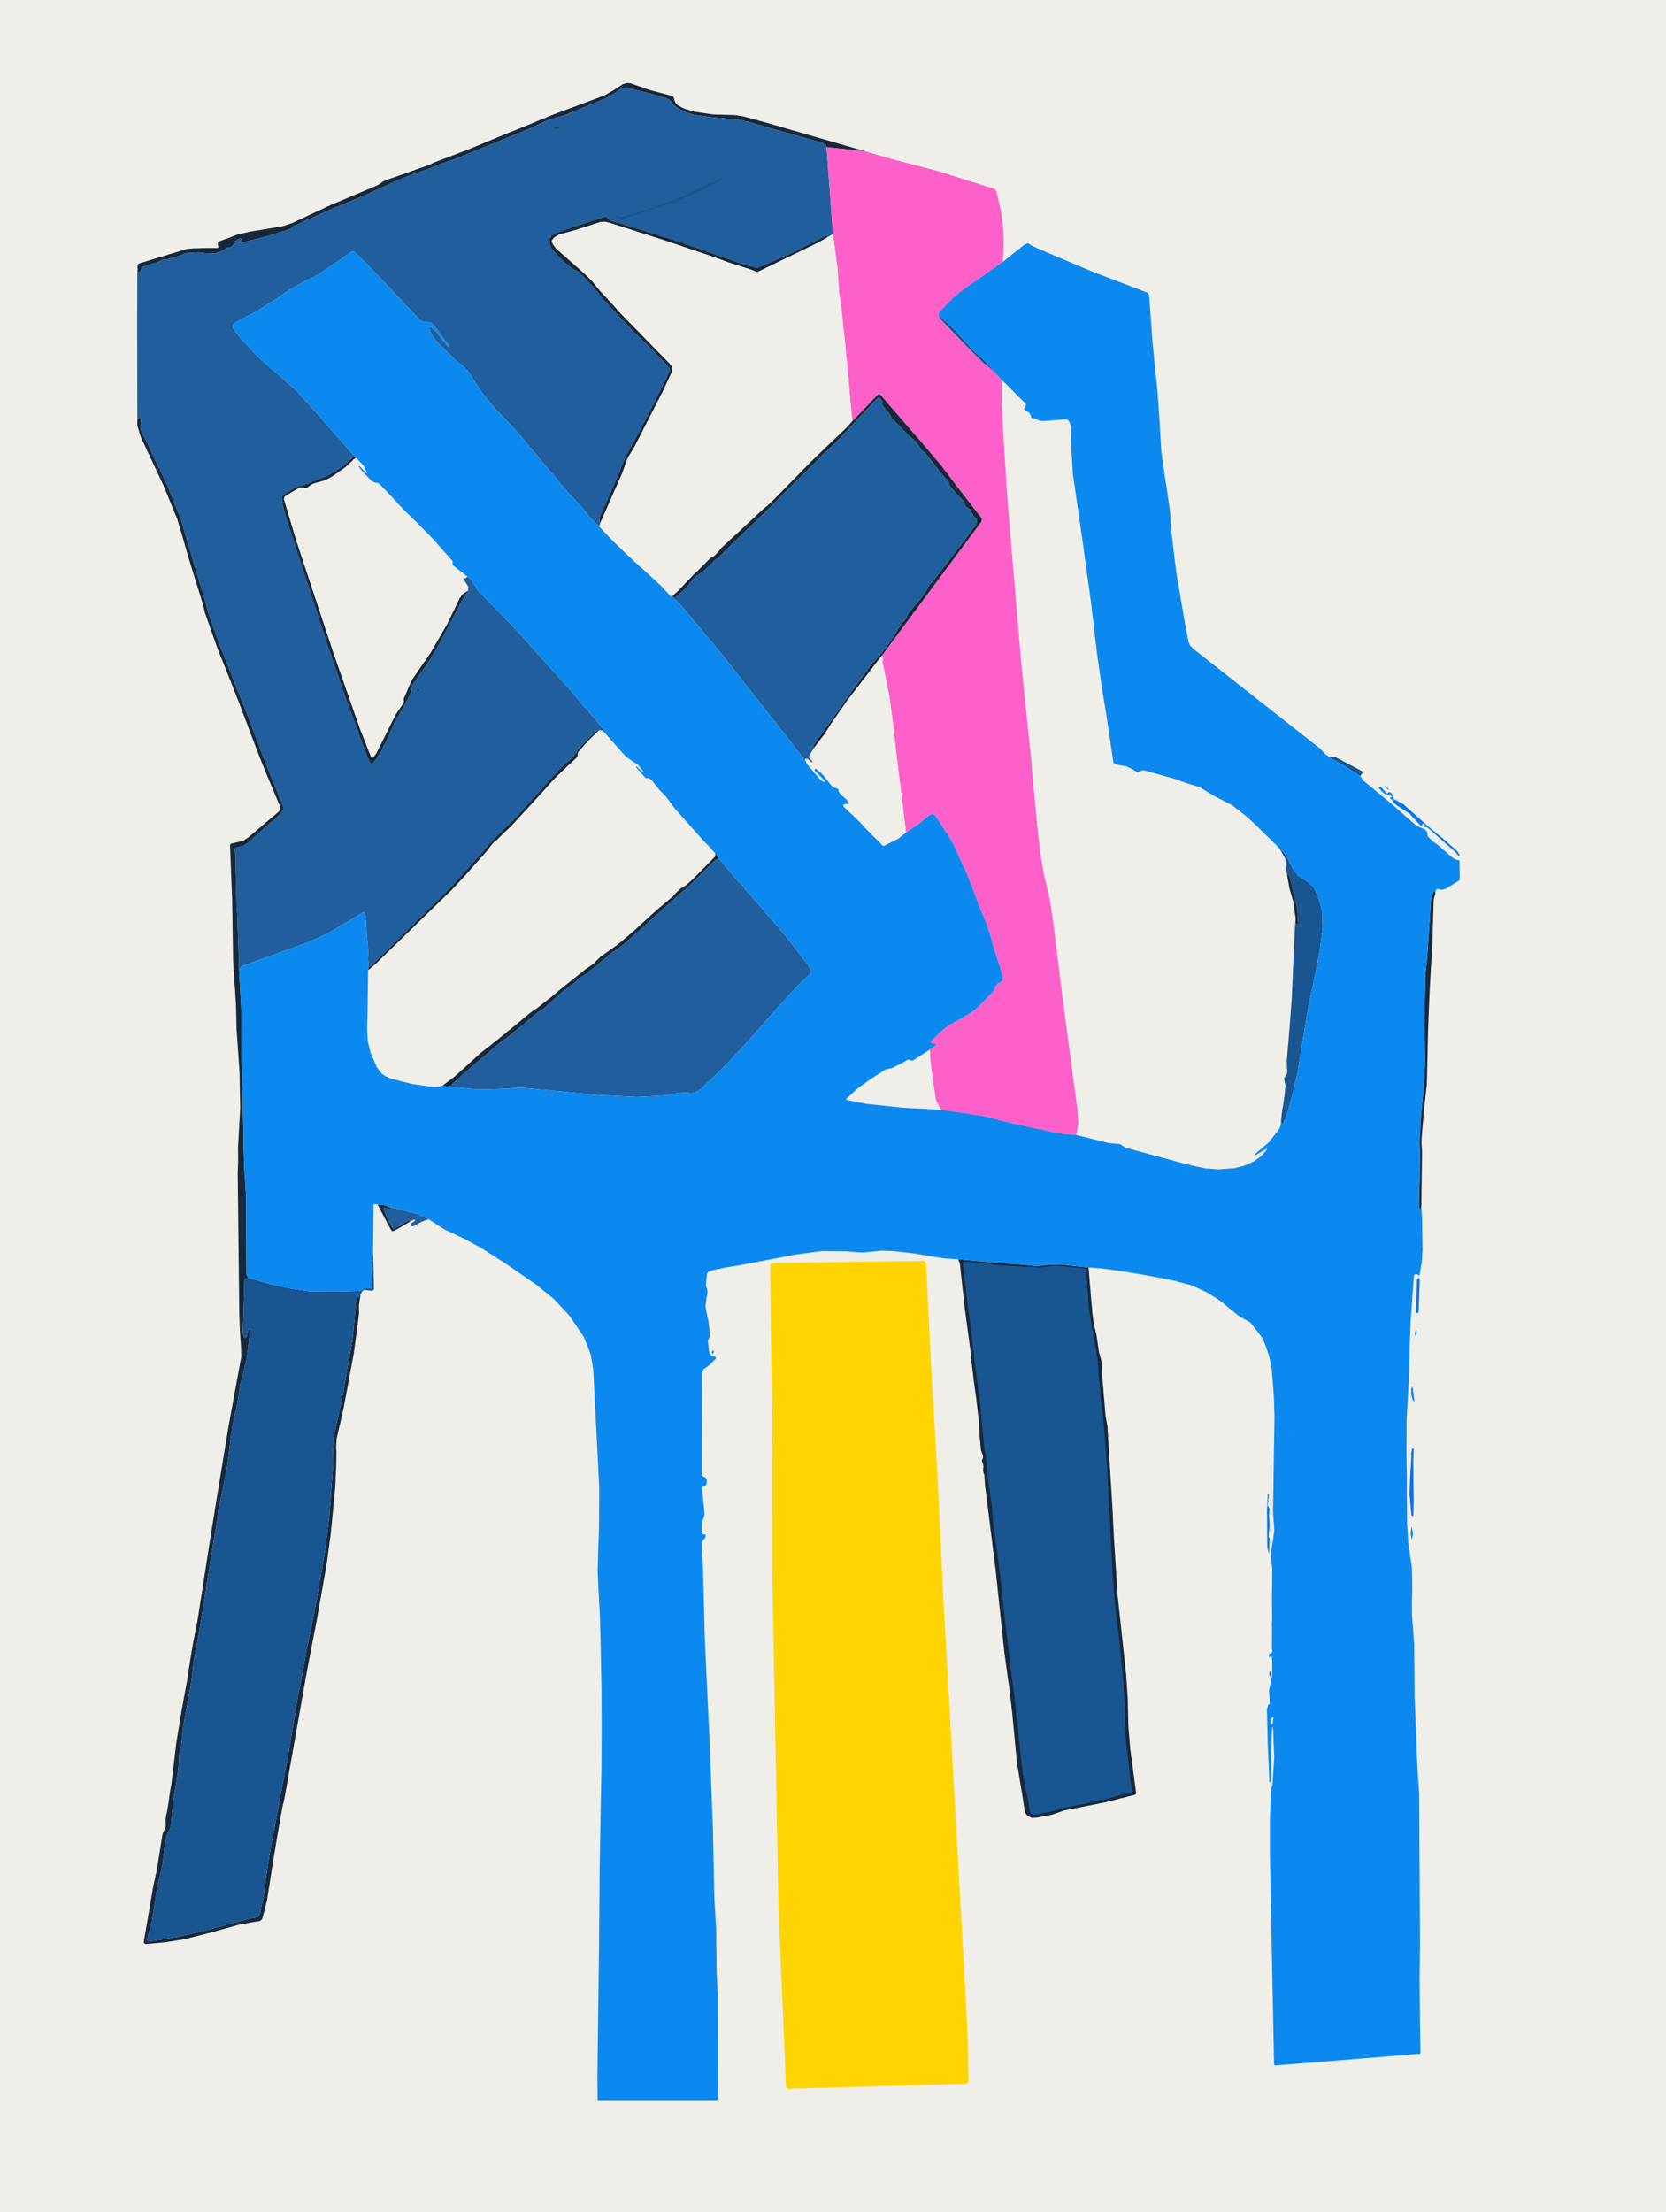 <?xml version="1.0" encoding="UTF-8"?>
<svg id="Layer_1" data-name="Layer 1" xmlns="http://www.w3.org/2000/svg" viewBox="0 0 928 1232">
  <defs>
    <style>
      .cls-1 {
        fill: #185591;
      }

      .cls-1, .cls-2, .cls-3, .cls-4, .cls-5, .cls-6, .cls-7, .cls-8, .cls-9, .cls-10 {
        stroke-width: 0px;
      }

      .cls-2 {
        fill: #0c89ef;
      }

      .cls-3 {
        fill: #215e9d;
      }

      .cls-4 {
        fill: #17283a;
      }

      .cls-5 {
        fill: #fe60c9;
      }

      .cls-6 {
        fill: #efeee8;
      }

      .cls-7 {
        fill: #ffd400;
      }

      .cls-8 {
        fill: #fefefd;
      }

      .cls-9 {
        fill: #0175eb;
      }

      .cls-10 {
        fill: #0085fe;
      }
    </style>
  </defs>
  <path class="cls-6" d="m0,0h928v1232H0V0Z"/>
  <path class="cls-4" d="m482.31,84.39l-21.94-2.47-.09-.75-.73-.89-1.43-.64-41.54-11.84-5.32-1.14-15.16-1.37-7.4-1.08-2.65-.47-3.71-1.08-3.82-1.78-2.97-2.06-1.62-1.95-1.12-1.35-1.41-.68-11.89-3.45-3.02-.59-4.33-1.19-3.38-.82-3.2.91-5.03,3.4-4.5,2.24-22.28,9.09-4.18,1.18-5.13,1.63-10.7,4.97-3.33,1.31-27.84,11.34-4.5,1.83-4.5,1.83-6.88,2.39-4.85,1.84-4.73,1.9-9.01,3.1-4.89,1.92-3.87,1.72-13.47,6.22-10.9,4.59-10.95,4.51-11.27,5.1-1.18.3-.38.07-.5.22-3.91,2.16-3.72,1.6-.35.23-.19.41-.16.36-.28.21-4.21,1.43-3.17.92-3.06,1.13-17.68,4.52-.39-.34.03-.1.83-1.17.25-.22.2-.32-.29-.25-1.02-.14-1.22.68-1.13.73-.28.09-.28.18.22.25.69.38.24.24-.28.19-.9.25-.38.19-.33.37-1.06,1.09-1.66.42-.47.08-.44.22-2.48,1.51-3.98,1.46-4.91-.08-4.34-.47-5.41.32-1.38.1-.92.16-.83.47-.49.29-.38.11-8.42,2.53h-1.77s-.43.01-.43.01l-.43.2-3.06,1.57-1.33.31-3.31,1.03-2.51.87-.4.17-.33.29-.57.83-.5,1.3-.21.38-.35.19-.23.03-.23-.03-.36-.21-.12-.39v-2.54l.04-.2.15-.2.24-.11.14.04.19.05-.35-.42-.24-.52.68-.49,26.67-8.1,3.74-.33,2.96-.05,2.18-.14,7.91.02.49-.17.2-.46v-.03l-.27-1.74.03-.8.61-.52.08-.02,4.07-1.43,5.75-2.21,7.35-1.74,17.76-2.93.32-.05,5.36-1.77,21.25-9.97,26.03-10.99,2-1.16,1.19-.97,3.4-1.46,1.75-.52,20.51-7.26,1.43-.7,1.34-.66,19.52-7.43,20.59-8.55,5.13-2.02,6.91-2.83,14.47-5.95,21.1-7.88,7.48-2.84,4.69-2.67,5.55-3.57,2.21-.64,1.97.19,10.79,3.77,12.24,3.24.82.5.37.89.62,2.18,1.53,1.66,2.78,1.5.87.41,5.5,1.66,5.81.86,4.46.68,6.09.17,6.28.18,4.63.73,12.26,3.34,56.05,16.22Z"/>
  <path class="cls-3" d="m460.37,81.92l3.63,48.53-2.9,1.62.03-.44-1.23-.2-20.84,10.39-16.85,7.2-.44.11-.53-.03-6.81-1.73-25.59-9.03-16.75-5.71-24.12-7.4-2.51-.83-4.53-1.32-1.01-.31-2.09-1.82-.32-.27-.41-.02-10.92,3.46-7.71,2.57-9.36,3.33-1.87,1.36-1.07,1.74-.18,2.73,1.28,2.81,4.03,4.25,1.14,1.34,1.47,1.55.19.1.56.29,3.51,2.93.43.37.36.19,2.51,1.28,2.89,2.44,8.14,8.77,1.17,1.54,1.32,1.72,11.72,12.83,3.22,3.28,3.85,3.99,4.49,4.33,3.99,3.78,10.02,10.57.67,1.1-.07,1.3-1.52,3.67-11.32,22.67-4.98,9.35-4.24,7.87-2.05,3.36-2.66,6.32-1.34,3.91-10.66,24.12-.21,2.43.59.78-.74,2.19-5.45-5.34-4.65-6.04-3.33-3.49-2.9-2.87-29.72-35.49-5.89-6.18-6.98-7.39-1.05-1.26-5.54-6.9-3.63-5.41-.83-1.45-2.86-4.6-2.56-2.58-4.07-3.21-4.82-4.69-3.61-3.59-3.15-3.3-2.19-3.15-1.41-3.01-.05-.63.27-.39.41-.17.38.22,1.38,1.18,1.62,1.48,6.09,7.87.61.46.33-.7-.06-.79-1.13-1.14-.51-.36-.31-.37-6.78-9.32-1.95-1.41-2.18-.02h-1.55s-1.37-.75-1.37-.75l-7.82-8.12-4.78-5.13-15.25-16.09-4.2-4.21-4.52-4.55-.9-.45-.96.26-18.67,12.7-8.01,3.92-8.75,5.04-4.23,3.02-12.6,8.04-13.22,7.05-.1.05-.88,1.17.24,1.44,3.72,5.03,10.65,11.48,10.16,8.82,11.12,9.87,13.36,14.91,9.46,10.76,9.43,10.78-2.98,2.22-2.86,2.52-5.15,3.59-5.09,2.81-7.16,2.65-1.81.86-2.75,1.05-.28.02-4.83,1.32-5.9,3.74-1.27.9-.32.34-.14.49.53,4.96,2.54,8.85,17.53,53.78,1.49,4.65,2.79,8.51,7.72,22.66,2.54,7.53,12.62,34.27,1.34,2.57.8,1.4.39.46.14-.59.03-.25.12-.32.39-.61.32-.33,2.63-3.53.26-.66.25-.49.23-.28.9-1.18.61-1.59.11-.39.73-1.33.96-1.63,5.97-13.34.16-.19.18-.1.08-.03.19-.11.11-.14,6.5-11.94.92-2.33.3-2.82.73-1.36,8.34-11.94,4.42-7.2,3.57-6.53,6.79-12.88,3.86-7.6,1.91-2.77,1.6-3.04.25-2.01-.69-1.18-1.98-3.07-.08-.87.85.19.24.08,1.17-.93,2.04,1.53.98,1.68,2.83,4.69,13.62,13.81,3.3,3.52,5.55,5.76,3.58,3.94,2.39,2.74,18.55,20.66,3.86,4.24,4.36,5.21,3.7,4.52,2.75,2.96,6.99,8.29,1.61,1.81,1.04,2.01-.04.35-1.68-1.71-1.54-.45-1.12.55-.23-.27-1,.45-5.4,5.09-4.39,4.62-1.03,1.83-1.24,1.95-8.29,7.58-9.95,10.99-8.85,9.78-6.69,7.31-11.34,10.92-2.34,2.65-2.22,2.72-6.47,7.33-10.58,11.83-7.95,8.07-36.3,35.74-2.2,1.83-1.33,1.03-.49-4.74.04-.28.24-3.78-.44-4.86-.46-5.94-.21-5.35-.65-4.68-.05-.18-.65-.63-.9.09-5.33,3.26-13.73,8.06-10.46,4.89-36.36,13.12-1.62.81-.9,1.11-.2.87-1.07-32.3h0v-.04s-.16-.21-.16-.21l-.06-.12-.03-.2-.49-19.15-.24-12.47v-.39l-.24-.85-.33-.65-.2-.99.12-.51.46-.27,4.51-1.32,2.47-1.37,12.84-11.66.11-.07.22-.08.37-.1.23-.11.25-.19,5.19-5.27.72-1.38-.16-1.54-10.61-26.29-9.95-26.42-2.62-6.45-2.62-6.5-3.82-9.82-6.25-15.78-5.65-16.2-.94-3.55-.95-3.59-9.77-32.35-3.77-13.18-1.59-3.85-1.54-3.7-3.77-9.54-3.95-8.68-.3-.53-.15-.19-.32-.58.02-.72-.02-.38-.36-.14-.37-.12-.18-.36-.22-.66-3.36-6.98-2.37-5.54-.59-1.01-.65-1.19-.05-.23-.18-.54-.18-.29-1.83-3.07-.59-2.56.29-4.69-.17-.54-.49-.35h-.47l-.33.19-.12.39-.17.49-.24.08-.09-54.55.08-31.51.1-.34.22-.17.24.52.35.42-.19-.05-.14-.04-.24.11-.15.2-.04.2v2.54l.12.39.36.21.23.03.23-.03.35-.19.21-.38.5-1.3.57-.83.33-.29.4-.17,2.51-.87,3.31-1.03,1.33-.31,3.06-1.57.43-.2h2.2s8.42-2.54,8.42-2.54l.38-.11.49-.29.83-.47.92-.16,1.38-.1,5.41-.32,4.34.47,4.91.08,3.98-1.46,2.48-1.51.44-.22.47-.08,1.66-.42,1.06-1.09.33-.37.38-.19.9-.25.28-.19-.24-.24-.69-.38-.22-.25.28-.18.28-.09,1.13-.73,1.22-.68,1.02.14.29.25-.2.32-.25.22-.83,1.17-.03.1.39.34,17.68-4.52,3.06-1.13,3.17-.92,4.21-1.43.28-.21.16-.36.19-.41.35-.23,3.72-1.6,3.91-2.16.5-.22.38-.07,1.18-.3,11.27-5.1,10.95-4.51,10.9-4.59,13.47-6.22,3.87-1.72,4.89-1.92,9.01-3.1,4.73-1.9,4.85-1.84,6.88-2.39,4.5-1.83,4.5-1.83,27.84-11.34,3.33-1.31,10.7-4.97,5.13-1.63,4.18-1.18,22.28-9.09,4.5-2.24,5.03-3.4,3.2-.91,3.38.82,4.33,1.19,3.02.59,11.89,3.45,1.41.68,1.12,1.35,1.62,1.95,2.97,2.06,3.82,1.78,3.71,1.08,2.65.47,7.4,1.08,15.16,1.37,5.32,1.14,41.54,11.84,1.43.64.73.89h0l.09.75Z"/>
  <path class="cls-4" d="m311.07,71.12l.44.13-.35.29h-.02s-2.06.09-2.06.09l-.45-.23.47-.18,1.97-.1Z"/>
  <path class="cls-5" d="m460.37,81.92l21.94,2.47,6.06,1.8,10.61,2.97,24.34,6.4,26.74,8.46,1.23.31,2.28.7,1.24,1.09.23.53,2.46,10.58,1.34,10.66h0l.27,8.95-.52,9-22.09,15.46-5.88,4.81-7.76,8.12-.08,1.6,1.06,1.84,12.74,13.3,9.94,9.94,2.02,1.9.07.05h.1s.27.02.27.02h.03l.04.03,5.59,5.03,3.42,3.88.06,13.96.71,13.92,1.08,17.78.96,15.95,2.03,25.06,6.17,72.5,5.39,52.26,1.43,16.26,2.07,21.97,1.89,15.99,1.88,10.35,3.07,12.91,2.06,13.83,2.5,20.33,2.26,18.17,2.55,19.83,6.16,45.86.34,7.48-.58,2.92-.54,2.99-6.7-.48-6.86-1.21-22.44-4.89-8.41-2.09-8.46-2.1-6.54-.98-7.97-1.16-8.01-1.12-2.84-5.11-2.96-20.72-.36-5.21-.09-2.45,2.96-2.14.82-1.02-1.25-.34h-1.48l-.58-.84.12-.19,4.88-4.91,5.18-4.19,7.64-4.29,3.94-2.17,4.08-3.08,8.93-9.16.62-.92.37-1.15.38-1.13,1.24-1.33,1.71-.82.93-.78.15-1.2-.44-2.15-.93-3.69-2.75-8.48-1.38-4.63-1.37-4.7-2.15-6.8-3.86-9.22-2.37-6.33-1.84-5-3.59-8.96-1.08-2.16-1.16-2.34-3.51-8.11-4.22-7.89-.18-.2-.27-.12-.24-.12-.08-.12-4.63-7.46-1.53-2.17-1.32-.99-1.86.72-6.77,5.4-6.34,4.26-5.68-46.53-1.67-14.86-1.96-14.82-3.77-18.61.17-2.88-.1-.51-.65-.07,55.46-74.61.49-1.34-.51-1.32-4.84-6.14-7.14-9.24-10.45-13.79-10.55-12.44-16.74-19.29-6.39-7.49-1.28-.06-.03.03-14.26,14.92-1.6-16.56-.13-2.6-.2-3.02-.76-7.39-1.85-18.88-.57-4.49-.31-3.99-.76-6.45-1.14-7.65-.92-13.87-2.54-19.3-3.63-48.53Z"/>
  <path class="cls-1" d="m343.2,120.84l-.1-.19.07-.2.18-.23.17-.12.2.07,1.71.65.61-.05,8.43-2.17,11.06-3.79,7.71-2.72,10.02-3.94,10.2-5.2,9.45-3.81.14-.02.07.02.12.1.03.15-.03.09-.07.05-14.65,7.56-9.8,4.36-28.66,9.58-1.61.41-.56.1-.54.1-2.84.04-1.31-.84Z"/>
  <path class="cls-4" d="m461.1,132.07l-4.94,2.85-33.77,16.4-.49.15-.51-.03-1.5-.61-1.58-.64-12.54-4.01-4.82-1.8-4.57-1.63-26.13-8.82-30.82-9.85-2.5-.55-2.36.11-8.82,2.81-5.24,1.71-.28.05-8.72,2.48-2.74,1.57-1.28,1.5-.12.5.06.41.6,1.43,1.77,2.35,15.32,13.54,4.43,4.24,4.89,6,3.17,3.38,4.52,4.89,3.04,3.51,27.68,28.27,1.37,1.87.37,1.62-.2,1.14-5.04,10.85-2.72,5.31-13.32,26.05-3.56,5.75-.04.06-1.49,3.9-.27,1.07-1.39,3.83-12.07,27.36-.59-.78.21-2.43,10.66-24.12,1.34-3.91,2.66-6.32,2.05-3.36,4.24-7.87,4.98-9.35,11.32-22.67,1.52-3.67.07-1.3-.67-1.1-10.02-10.57-3.99-3.78-4.49-4.33-3.85-3.99-3.22-3.28-11.72-12.83-1.32-1.72-1.17-1.54-8.14-8.77-2.89-2.44-2.51-1.28-.36-.19-.43-.37-3.51-2.93-.56-.29-.19-.1-1.47-1.55-1.14-1.34-4.03-4.25-1.28-2.81.18-2.73,1.07-1.74,1.87-1.36,9.36-3.33,7.71-2.57,10.92-3.46.41.02.32.27,2.09,1.82,1.01.31,4.53,1.32,2.51.83,24.12,7.4,16.75,5.71,25.59,9.03,6.81,1.73.53.03.44-.11,16.85-7.2,20.84-10.39,1.23.2-.03.44Z"/>
  <path class="cls-6" d="m461.1,132.07l2.9-1.62,2.54,19.3.92,13.87,1.14,7.65.76,6.45.31,3.99.57,4.49,1.85,18.88.76,7.39.2,3.02.13,2.6,1.6,16.56-3.74,4.03-10.45,9.95-8.61,8.3-22.99,23.4-2.3,1.97-1.87,1.53-20.96,19.48-1.96,1.77-1.52,1.98-2.45,2.53-2.03,1.09-1.72,1.69-6.5,6.48-1.29,1.13-4.29,4.51-4,4.3-3.14,2.82v.02s-1.17.68-1.17.68l-3.21-3.43-2.63-2.87-18.28-16.67-8.11-7.88-7.81-8.18.74-2.19,12.07-27.36,1.39-3.83.27-1.07,1.49-3.9.04-.06,3.56-5.75,13.32-26.05,2.72-5.31,5.04-10.85.2-1.14-.37-1.62-1.37-1.87-27.68-28.27-3.04-3.51-4.52-4.89-3.17-3.38-4.89-6-4.43-4.24-15.32-13.54-1.77-2.35-.6-1.43-.06-.41.12-.5,1.32-1.54,2.82-1.58,8.6-2.43.28-.05,5.24-1.71,8.82-2.81,2.36-.11,2.5.55,30.82,9.85,26.13,8.82,4.57,1.63,4.82,1.8,12.54,4.01,1.58.64,1.5.61.51.03.49-.15,33.77-16.4,4.94-2.85Z"/>
  <path class="cls-1" d="m522.86,174.23l.29,1.75.3.33.41.17.42.19.3.37.26.4.35.34,5.96,5.29,5.56,6.13,4.87,5.42,5.19,4.77,2.43,2.17,5.44,6.38-5.59-5.03-.04-.03h-.3s-.1-.02-.1-.02l-.07-.05-2.02-1.9-9.94-9.94-12.74-13.3-1.06-1.84.08-1.6Z"/>
  <path class="cls-6" d="m558.06,211.82l2.66,2.39,6.2,6.29,3.99,3.86.67,1.16-.47,1.2-.29.2-.04.02-.23.19-.03.03.14.95,2.45,1.7.39.35.29.41.45,1.04.26.96.23.41.44.08.75-.09.52.04.45.25.6.43h0l1.94.73,2.33.08,10.85-.89h1.02s.78.12.78.12l.81.55,1.13,2.17.32,1.77-.18,6.65,1.11,19.02,2.7,18.71,2.73,18.83,4.72,34.31,1.65,14.33,1.73,14.3,3.07,21.39.97,5.86.88,5.15,4.16,27.98.92.9.27.04,6.15,1.2,4.2,2.08.86.69.44.28.47.1.45-.02,1.21-.5,1.21-.5,1.36.13.56.17,11.68,3.29,4.19,1.1,7.31,2.67,3.13.89,3.58,1.14,7.54,4.61,5.65,2.93,4.93,2.54,5.85,4.53,3.09,2.54,4.67,4.34,11.78,11.63,1.54,2.04,2.56,4.46.19.49.04.47.11,4.28.78,4.06,1.32,7.36,2.04,7.06,1.4,9.56-.48,7.26-1.68,37.74-1.1,14.66-1.67,19.87.26,6.38-.18.84-1.34,2.16-.18.46v.51l.34,1.34.38,1.99-.06.64-.5,5.49-.85,5.56-.36,1.6-.69,6.23-.17,2.62-.75,2-5.82,7.52-7.69,6.58-.08.42.14.21.04.03h.04s5.95-3.46,5.95-3.46l.54-.16-.18.52-2.84,3.44-4.32,3.11-5.13,2.32-5.76,1.46-8.66.66-7.35-.53-7.35-1.54-8.49-2.21-28.66-7.79-1.02-.59-2.26-1.44-2.83-.28-2.94-.2-.26-.06-18.18-4.53.54-2.99.58-2.92-.34-7.48-6.16-45.86-2.55-19.83-2.26-18.17-2.5-20.33-2.06-13.83-3.07-12.91-1.88-10.35-1.89-15.99-2.07-21.97-1.43-16.26-5.39-52.26-6.17-72.5-2.03-25.06-.96-15.95-1.08-17.78-.71-13.92-.06-13.96Z"/>
  <path class="cls-4" d="m491.02,365.42l-18.98,24.63-9.3,13.39-1.58,2.57-1.9,2.98-5.75,7.49-.54-.23-.06-.2.31-1.12,6.01-8.45,3.69-5.22,3.76-5.3,4.02-5.84,14.57-20,4.36-4.92.79-.76,3.48-4.27,3.18-4.67,2.96-4.89,1.96-3.07,2.57-2.85.28-.37.15-.49h0l.77-1.86,3.47-4.26,3.51-4.18,3.95-5.66.26-.51.11-.55.37-1.15,1.06-.89.43-.27.38-.38,12.13-15.76,3.69-4.71,3.49-4.79,1.67-2.07.89-1.39.97-1.43.61-.39.34-.26.2-.33.73-2.08v-1.64s-.76-.83-.76-.83l-1.27-1.18-.67-1.57-.72-1.65-1.49-1.04-1.46-1.08-.34-1.51-.08-.59-.33-.52-6.37-6.75-2.02-2.92-.11-.23-.04-.33.03-.33-.05-.44-.2-.32-4.42-4.94-3.86-5.07-3.05-3.9h-.02s-.44-.46-.44-.46l-.18-.3-.71-1.02-1.26-.9-.88-.71-.75-1.24-2.38-3.37-2.93-2.58-1.03-.66-6.1-6.53-.45-.29-.5-.29-.28-.49-.69-1.12-.99-.5-.4-.22-.22-.4-.82-2.03-2.67-2.99-.21-.22-.17-.35-.21-.36-.38-.19-.6-.94-.18-2.54-1.24-1.49-.78-.27-.71.41-23.81,25.24-7.56,6.88-.11.13-.07.17-.09.28-.22.27-4.08,3.98-4,4.03-7.48,7.23-8.23,8.43-8.42,8.24-11.98,11.61-1.54,1.38-1.98,1.89-4.05,3.94-1.01.89-2.24,2.53-1.13,1.23-2.23,1.63-2.58,2.38-1.87,1.92-3.58,2.96-2.2,1.5-2.04,1.74-2.52,3.25-2.76,3.01-4.48,3.99-.22.14-.41.07-.38-.14-.2-.36-.21-.85,3.14-2.82,4-4.3,4.29-4.51,1.29-1.13,6.5-6.48,1.72-1.69,2.03-1.09,2.45-2.53,1.52-1.98,1.96-1.77,20.96-19.48,1.87-1.53,2.3-1.97,22.99-23.4,8.61-8.3,10.45-9.95,3.74-4.03,14.26-14.92.03-.03,1.28.06,6.39,7.49,16.74,19.29,10.55,12.44,10.45,13.79,7.14,9.24,4.84,6.14.51,1.32-.49,1.34-55.46,74.61Z"/>
  <path class="cls-3" d="m506.24,242.83l2.61,3.53,3.73,3.08.75,1.24.88.71,2,3.62,3.66,2.96,3.86,5.07-.2,1.58,1.39,1.05.53.41,2.73,4.55.35.42.45.29,1.56,1.21,6.37,6.75.33.52.08.59.34,1.51,1.46,1.08,1.49,1.04.72,1.65.67,1.57,1.27,1.18.77.83v1.64s-.74,2.08-.74,2.08l-.2.33-.34.26-.61.39-.97,1.43-.89,1.39-1.67,2.07-3.49,4.79-3.69,4.71-12.13,15.76-.38.38-.43.27-1.06.89-.37,1.15-.11.55-.26.51-3.95,5.66-3.51,4.18-3.47,4.26-.77,1.86h0l-.15.49-.28.37-2.57,2.85-1.96,3.07-2.96,4.89-3.18,4.67-3.48,4.27-.79.76-4.36,4.92-14.57,20-4.02,5.84-3.76,5.3-3.69,5.22-6.01,8.45-.31,1.12.06.2.54.23-2.8,4.63-.12.46.26.4,1.32,1.54.46.9.05.41-.4-.1-2.38-1.98-1.14-.11-.34.52.04.3-2.07-2.54-4.15-5.37-4.91-6.43-15.71-19.76-19.53-25.03-22.37-26.8-2.49-2.55-3.44-2.66,1.16-.68v-.02s.22.85.22.85l.2.36.38.14.41-.07.22-.14,4.48-3.99,2.76-3.01,2.52-3.25,2.04-1.74,2.2-1.5,3.58-2.96,1.87-1.92,2.58-2.38,2.23-1.63,1.13-1.23,2.24-2.53,1.01-.89,4.05-3.94,1.98-1.89,1.54-1.38,11.98-11.61,8.42-8.24,8.23-8.43,7.48-7.23,4-4.03,4.08-3.98.22-.27.09-.28.07-.17.11-.13,7.56-6.88,23.81-25.24.71-.41.78.27,1.24,1.49.18,2.54.6.94.38.19.21.36.17.35.21.22,2.67,2.99.82,2.03.22.4.4.22.99.5.69,1.12.28.5.5.28.45.29,6.1,6.53Z"/>
  <path class="cls-4" d="m133.18,540.47l1.05,18.78.36,10.09-.23,13.08.81,27.35.45,26.64.23,9.39.2,5.38.66,9.58.34,5v8.85s.21,35.39.21,35.39l1.21,1.76-1.52.33-.7.65h0l-.06.27-.92,29.24.29,1.73.52.94.62.29.58-.36.09-.3.74-3.32.27-.63.18-.2.27-.05.33.15.05.35-1.04,9.81-.4,2.78-.39,3.19v.49s-.35,1.46-.35,1.46l-.22.58-.49,2.12-.87,3.77-1.51,5.5-.92,5.99-1.2,7.2-.94,3.87-.78,3.05-1.21,7.45-.79,5.6-.88,8-.95,6.73-4.48,22-.98,7.42-1.16,7.28-.63,2.95-2.27,14.15-2,13.03-2.08,13.09-2.42,14.21-1.95,10.68-.37,1.95-.37,2.72-.86,7.98-2.37,13.11-.79,4.4-.87,4.37-.98,6.52-.76,8.19-.6,2.55-.61,2.81-.34,6.88-.98,6.87-1.83,10.96-1.31,14.23-.75,2.34-1.29,2.16-.83,2.86-.2,1.18-.47,3.11-1.43,11.85-1.38,4.98-1.53,7.14-.54,3.74-2.36,14.5-1.85,6.83-.86,2.55.12.87.74.46h.19l8.6-1.3,5.31-.94,3-.47,16.16-3.76,13.62-3.71,10.02-2.68.23-.06,3.22-.54.93-.31.8-1.31,2.33-11.34,1.41-10.7,1.54-10.6,3.63-19.41,3.59-19.38,3.55-18.49,5.11-31.32.68-3.29.82-3.41,3.68-20.93.9-4.05,1.02-4.71,1.45-7.35,1.4-7.07,2.32-13.24,3.06-18.04,2.16-17.67,2.27-30.07-.18-7.74.57-7.72,5.04-23.5,5.33-30.3,1.84-20.7.72-2.14,1.9-2.19-.93,5.98.06,4.7-.18,1.63-2.7,20.43-5.78,31.03-1.97,8.64-.39,1.49-1.47,6.46-.29,5.1.17,1.92-.08,7.56-.26,5.2-.22,6.22-.29,3.31-2.28,23.66-2.36,17.37-5.45,30.88-5.37,27.76-12.58,71.24-.58,2.46-.67,2.9-2.95,16.78-2.74,16.78-2.75,17.68-1.75,7.11-.91,3.27-.58.97-.99.54-4.87.79-6.47,1.18-15,4.2-15.07,3.86-10.83,1.77-11.12,1.02h-.13l-.77-.41-.21-.85,5.3-31.03.98-4.42,1.07-5.02,3.05-19.2.18-.76,1.41-3.1.27-1.16-.15-3.27.48-3.11.34-1.15.78-4.83.91-6.61.82-4.71,2.75-22.95,2.86-17.38,3.25-17.79,1.14-7.78,1.31-7.97.87-4.96,1.46-7.44.86-4.4,7.58-48.66,3.18-19.74,6.45-39.24,7.14-39.1-.13-5.78-.52-7.2-.2-4.39-.23-6-.88-79.11.22-5.95v-4.26s-.04-4.18-.04-4.18l1.2-21.68-.36-19.46-.23-3.77-1.45-20.98-.13-6.63-.23-7.7-1.54-23.44-.54-34.24-1.18-30.13.21-.75.72-.34.37-.05,6.13-1.47,2.82-1.91,17-14.4.78-1.24-.13-1.47-7.83-18.65-3.99-9.92-3.79-9.97-7.32-19.47-4.53-11.48-7.42-18.57-6.95-19.72-.63-2.6-.65-2.68-8.01-25.85-3.07-10.76-3.2-10.74-.88-2.08-1.03-2.48-5.49-13.52-12.92-27.57-1.82-6.17-.02-3.2.24-.08.17-.49.12-.39.33-.19h.47l.49.35.17.54-.29,4.69.59,2.56,1.83,3.07.18.29.18.54.05.23.65,1.19.59,1.01,2.37,5.54,3.36,6.98.22.66.18.36.37.12.36.14.02.38-.02.72.32.58.15.19.3.53,3.95,8.68,3.77,9.54,1.54,3.7,1.59,3.85,3.77,13.18,9.77,32.35.95,3.59.94,3.55,5.65,16.2,6.25,15.78,3.82,9.82,2.62,6.5,2.62,6.45,9.95,26.42,10.61,26.29.16,1.54-.72,1.38-5.19,5.27-.25.19-.23.11-.37.1-.22.08-.11.07-12.84,11.66-2.47,1.37-4.51,1.32-.46.27-.12.51.2.99.33.65.24.85v.39l.24,12.47.49,19.15.03.2.06.12.15.21v.04h0l1.07,32.3Z"/>
  <path class="cls-1" d="m506.24,242.83l1.03.66,2.93,2.58,2.38,3.37-3.73-3.08-2.61-3.53Z"/>
  <path class="cls-1" d="m514.21,251.39l1.26.9.71,1.02.18.3.44.45h.02s3.05,3.91,3.05,3.91l-3.66-2.96-2-3.62Z"/>
  <path class="cls-4" d="m197.56,254.28l1.15.73-.1.21-.34-.08-1.23.66-.92,1.04-3.7,3.4-6.88,4.88-4.27,2.4-5.79,1.59-2.06.79-2.02,1.6-.99.34-2.57-.32-.62.02-.64.24-7.43,4.35-.81.93-.07,1.23,6.88,23.04,1.91,5.85,18.8,56.78,14.73,42.05,3.61,9.25,2.56,6.45.73.27.05-.03.78-.62,1.32-1.91,3.91-7.76,4.22-8.5,2.85-5.59,3.62-5.28.61-1.28-.02-1.27-.03-.48.13-.49.88-1.78,1.55-3.73.06-.27,2.2-4.64,10.33-15.01,2.54-4.4,2.46-4.28,3.84-6.59,4.54-9.29,2.64-5.55,1.8-2.38,2.85-1.92-1.6,3.04-1.91,2.77-3.86,7.6-6.79,12.88-3.57,6.53-4.42,7.2-8.34,11.94-.73,1.36-.3,2.82-.92,2.33-6.5,11.94-.11.14-.19.11-.08.03-.18.1-.16.19-5.97,13.34-.96,1.63-.73,1.33-.11.39-.61,1.59-.9,1.18-.23.28-.25.49-.26.66-2.63,3.53-.32.33-.39.61-.12.32-.03.25-.14.59-.39-.46-.8-1.4-1.34-2.57-12.62-34.27-2.54-7.53-7.72-22.66-2.79-8.51-1.49-4.65-17.53-53.78-2.54-8.85-.53-4.96.14-.49.32-.34,1.27-.9,5.9-3.74,4.83-1.32.28-.02,2.75-1.05,1.81-.86,7.16-2.65,5.09-2.81,5.15-3.59,2.86-2.52,2.98-2.22Z"/>
  <path class="cls-6" d="m198.61,255.22l4.04,4.29,1.66,3.57-.06.47-.41-.24-3.42-3.53-.47-.31.04.56v.03s.87,1.34.87,1.34l6.15,6.56,2.18.92,1.27.15,1.05.63,7.35,7.72,5.3,5.79,8.45,8.24,8.35,8.54,10.9,12.26.06.07.23.41.05.5-.09.84.08.6.36.45,7.83,6.06-1.17.93-.24-.08-.85-.19.08.87,1.98,3.07.69,1.18-.25,2.01-2.85,1.92-1.8,2.38-2.64,5.55-4.54,9.29-3.84,6.59-2.46,4.28-2.54,4.4-10.33,15.01-2.2,4.64-.06.27-1.55,3.73-.88,1.78-.13.49.03.48.02,1.27-.61,1.28-3.62,5.28-2.85,5.59-4.22,8.5-3.91,7.76-1.32,1.91-.78.62-.05.03-.73-.27-2.56-6.45-3.61-9.25-14.73-42.05-18.8-56.78-1.91-5.85-6.88-23.04.07-1.23.81-.93,7.43-4.35.64-.24.62-.02,2.57.32.99-.34,2.02-1.6,2.06-.79,5.79-1.59,4.27-2.4,6.88-4.88,3.7-3.4.92-1.04,1.23-.66.34.08Z"/>
  <path class="cls-1" d="m523.73,263.04l4.42,4.94.2.32.05.44-.03.33.04.33.11.23,2.02,2.92-1.56-1.21-.45-.29-.35-.42-2.73-4.55-.53-.41-1.39-1.05.2-1.58Z"/>
  <path class="cls-6" d="m491.02,365.42l.65.07.1.51-.17,2.88,3.77,18.61,1.96,14.82,1.67,14.86,5.68,46.53-4.09,3.31-3.93,1.98-4.14,2.05-.44.16-.4-.21-1.59-1.69-4.03-3.94-4.8-4.9-3.01-3.3-8.01-7.56-.67-1.18,1.21-.62.83-.03.76.15h.48s-.01-.49-.01-.49l-.16-.41-1.22-1.75-3.06-2.72-1.02-1.25-.46-1.54-.14-.37-.35-.17-1.57-.46-1.72-1.16-1.45-1.78-.35-.54-2.99-3.78-3.71-3.32h-.38s-.27.23-.27.23l-.29.45.24.5,5.29,5.4.4.7-.8.06-.2-.04-1.56-1.07-7.16-8.34-1.45-2.62-.04-.3.34-.52,1.14.11,2.38,1.98.4.1-.05-.41-.46-.9-1.32-1.54-.26-.4.12-.46,2.8-4.63,5.75-7.49,1.9-2.98,1.58-2.57,9.3-13.39,18.98-24.63Z"/>
  <path class="cls-4" d="m233.65,384.53l-.85.42-.55-.77.85-.42.55.77Z"/>
  <path class="cls-6" d="m337.49,408.86l11,12.4,3.46,2.52,3.44,2.21,2.91,3.65.15.46-.44-.2-1.19-.93-2.19-2.09-.11-.05-.04.02-.19.19-.07.13.06.14,5.22,5.91.31.2h.4s1.11-.1,1.11-.1l1.71,1.13,1.5,2.04,2.73,3.37,3.87,4.03,3.18,4.34,1.58,2.07,15.8,17.83,3.41,3.43,3.2,3.67.12,1.21-.05.48-.27.41-12.72,12.85-3.21,2.82-3.42,2.16-2.4,2.34-1.58,1.79-9.18,7.78-8.94,8.07-2.69,2.55h0l-9.47,8.06-10.18,7.3-2.29,2.23-.84,1.05-1.51,1.07-3.91,2.69-1.35,1.14-11.86,9.43-5.05,4.29-7.99,6.27-4.17,2.88-7.25,6.04-12.31,10.03-8.45,6.61-7.88,7.24-6.25,5.61-6.48,4.86-2.44.83-3.03.09-11.52-1.62-11.77-2.96-3.08-1.28-2.53-1.83-2.5-3.4-3.37-7.77-1.64-6.71-.36-6.68.24-9.4.32-23.38,4.63-3.96,42.34-41.17,5.92-6.32,13.74-15.48,1.44-2.03,2.11-2.51,1.53-1.08,1.36-1.39,3.43-3.33,2.76-2.55,14.99-16.26,9.66-10.74,8.11-7.79,3.94-3.57.58-.77.26-1.6.08-.61.24-.43,5.21-5.98,5.78-5.56,1.12-.55h0l1.54.45,1.68,1.71Z"/>
  <path class="cls-4" d="m333.15,407.25l-5.78,5.56-5.21,5.98-.24.43-.08.61-.26,1.6-.58.77-3.94,3.57-8.11,7.79-9.66,10.74-14.99,16.26-2.76,2.55-3.43,3.33-1.36,1.39-1.53,1.08-2.11,2.51-1.44,2.03-13.74,15.48-5.92,6.32-42.34,41.17-4.63,3.96-.08-.15.39-1.53,1.33-1.03,2.2-1.83,36.3-35.74,7.95-8.07,10.58-11.83,6.47-7.33,2.22-2.72,2.34-2.65,11.34-10.92,6.69-7.31,8.85-9.78,9.95-10.99,8.29-7.58,1.24-1.95,1.03-1.83,4.39-4.62,5.4-5.09,1-.45.23.27Z"/>
  <path class="cls-1" d="m741.22,421.48l2.56.14,14.75,7.84.18.14.31.83-.46.77-.42.35-.48.77-9.91-6.59-6.01-2.98-.58-.44.06-.83Z"/>
  <path class="cls-10" d="m771.58,437.57l1.94,2.05.13.38-.38-.12-1.97-2.11-.03-.32.31.12Z"/>
  <path class="cls-10" d="m777.17,445.41l-.94.48-.12.85-.27-.77-1.19-1.05-.27-.24-.05-.33.08-.19.15-.03.49-.12v-.49s-.06-.19-.06-.19l-.37-.58-.8-.26-2.11-.03-1.92-1.61-1.19-1.27-.81-1.18,1.42-.16,3.01,3.54.53.04.04-.04.67-.54.06-.02,1.19.13.7.98h0l.02.16.38,1.69.81,1,.55.23Z"/>
  <path class="cls-9" d="m777.17,445.41l4.62,2.59,7.08,6.33,6.89,6.16,4.3,3.55,3.74,3.02,7.23,6.4,1.06,1.15.82,1.54.02.24-.14.19-.34.1-.26-.22-1.43-1.82-15.35-13.52-.42-.28-.46-.15-1.22-.21-.2-.11.11-.19.23-.12.22.02h.12v-.11l-.63-1.05-.28-.2-.42-.08-.21.36-.02.23.02.23-.04.31-.27.12-.45-.06-.33-.27-6.12-6.45-7.04-4.6-1.89-1.77h0l.12-.85.94-.48Z"/>
  <path class="cls-8" d="m497.63,469.8l1.26-.62-.65,1.24-.3.39-2.79,2.67-.57.21-.58-.23-.22-.18-.27-.4.28-.39,3.84-2.69Z"/>
  <path class="cls-1" d="m713.25,473.57l1.38.73,2.09,2.71,3.16,6.56,3.09,4.05,5.64,3.77,3.05,2.69,2.49,5.13,2.35,8.7.26,8.5-.04.37-1.59,12.54-1.96,10.44-4.29,20.28-1.83,10.73-2.25,13.77-1.93,12.22-2.41,10.52-3.56,13.48-.89,2.39-1.12,2.33-.64.74-.53-.82-.14-1.36.69-6.23.36-1.6.85-5.56.5-5.49.06-.64-.38-1.99-.34-1.34v-.51l.18-.46,1.34-2.16.18-.84-.26-6.38,1.67-19.87,1.1-14.66,1.68-37.74.48-7.26-.07,2.68.27.49.58.38.1.05.53-.38-.61-9.24-2.61-10.53-1.07-4.75-.48-1.99-.76-.81-.64.12-.78-4.06-.11-4.28-.04-.47-.19-.49-2.56-4.46Z"/>
  <path class="cls-4" d="m400.33,478.15l-1.96.97-13.63,13.57-2.86,2.42-2.65,2.21-3.8,3.54-25.3,22.79-5.08,4.24-4.49,2.92-.64.48-.35.46-.35.32-.45.02h-.23s-.19.39-.19.39l-.21.55-.44.37-4.28,3.42-1.05,1.09-1.2.83-6.53,5.02-.25.16-.19.04-.33.05-.37.13-.37.28-3.97,3.69-3.78,2.72-1.18.82-.9.81-10.11,9.01-1.41.93-2.31,1.5-14.08,11.71-3.16,2.45-3.45,2.48-14.95,12.71-9.89,8.66-1.94,1.89-.63.69-.42.29-.42.08-1.43.28-.11.04-2.26-.6v-.09s6.47-4.86,6.47-4.86l6.25-5.61,7.88-7.24,8.45-6.61,12.31-10.03,7.25-6.04,4.17-2.88,7.99-6.27,5.05-4.29,11.86-9.43,1.35-1.14,3.91-2.69,1.51-1.07.84-1.05,2.29-2.23,10.18-7.3,9.47-8.06h0l2.69-2.55,8.94-8.07,9.18-7.78,1.58-1.79,2.4-2.34,3.42-2.16,3.21-2.82,12.72-12.85.27-.41.05-.48-.12-1.21,2.03,2.92Z"/>
  <path class="cls-3" d="m400.33,478.15l10.59,12.51.64,1.29,1.79,2.29,2.48,1.89,20.67,23.81,13.66,17.63.54.83,1.17,2.55-.37,1.36-1.74,1.5-5.46,5.14-13.83,15.23-6.81,7.81-8.52,9.59-13,13.8-2.59,2.44-3.06,2.91-6.52,6.19-2.75,1.53-1.99.32-4.44-.32-6.87.92-3.88.77-15.25.86-21.24-1.1-39.5-3.75-5.88-.29-5.76.49h0l-.16.02-16,.44-17.26-1.63.11-.04,1.43-.28.42-.08.42-.29.63-.69,1.94-1.89,9.89-8.66,14.95-12.71,3.45-2.48,3.16-2.45,14.08-11.71,2.31-1.5,1.41-.93,10.11-9.01.9-.81,1.18-.82,3.78-2.72,3.97-3.69.37-.28.37-.13.33-.05.19-.04.25-.16,6.53-5.02,1.2-.83,1.05-1.09,4.28-3.42.44-.37.21-.55.19-.38h.23s.45-.03.45-.03l.35-.32.35-.46.64-.48,4.49-2.92,5.08-4.24,25.3-22.79,3.8-3.54,2.65-2.21,2.86-2.42,13.63-13.57,1.96-.97Z"/>
  <path class="cls-4" d="m721.69,511.31l-1.4-9.56-2.04-7.06-1.32-7.36.64-.12h0l.76.81.48,1.99,1.07,4.75,2.61,10.53.61,9.24-.53.38-.1-.05-.58-.38-.27-.49.07-2.68Z"/>
  <path class="cls-4" d="m410.92,490.66l4.91,5.47-2.48-1.89-1.79-2.29-.64-1.29Z"/>
  <path class="cls-4" d="m799.54,497.79l-.58,1.84-.39,1.84-.72,24.07-1.4,24.39-.75,17.14-.29,8.95-.3,13.95-.32,14.05-1.48,12.98-1.34,15.6-.18,3.57.15,2.92.17,2.41-.39,30.29-.15.85-.2.37-.41.1-.32-.12-.2-.42.05-9.23.28-5.17.2-16.67-.16-2.52-.11-3.21.39-6.91.62-9.13,1.43-14.21.63-12.77-.21-31.4.21-8.22.15-9.95.49-4.88.51-3.8,1.6-23.76.23-4.13.4-5.7,1.34-4.06.15-.18.21-.05h.36l.12.04.05.1.16,1.03Z"/>
  <path class="cls-8" d="m554.49,541.9l-.03.17-.06.04h0l-1.18-.22-1.48-1.5-.19-.26-.91-1.91.2-1.18h0l.05-.04.07-.03.1.06,3.43,4.87Z"/>
  <path class="cls-6" d="m517.91,584.62l.09,2.45.36,5.21,2.96,20.72,2.84,5.11-20.93-1.13-20.75-2.15-5.18-1.05-5.6-1.08-.33-.58.08-.11,6.47-5.97,7.3-5.2,7.88-5.07.4-.21.51-.11,2.54-.43,5.85-2.87,3.01-1.79.59-.17.6.1.94.37.57.1.58-.21,9.22-5.93Z"/>
  <path class="cls-8" d="m207.47,594.59l.69,2.73,1.4,1.96h0l.59.46.03.03v.07l-.12.28-.05.07h-.08l-1.91-.94-1.17-1.33-.42-1.53.18-1.85.51-1.2.35,1.25Z"/>
  <path class="cls-8" d="m147.44,658.52l-5.83-.55-1.2-.55.12-1.32.22-.49.83-.93,1.27-.04.27.08,3.5,1.34,1.38,1.69.02.21-.13.45-.45.11Z"/>
  <path class="cls-4" d="m216.21,671.95l1.3,1.03.26.36-.43.12-1.74-.24-.81-.29-.94-.11v.95l2,5.09,2.6,4.7h0l.14.22.65.45.78-.14,7.81-4.5.17-.03.27.91-8.61,5.07-1.08.22-.78-.74-7.47-14.08,2.8.09,3.08.92Z"/>
  <path class="cls-3" d="m216.21,671.95l16.78,4.36,5.75,2.8-3.91,1.37-4.02,2.33-.95.21-.94-.51.12-.88.46-.49.92-.63.61-.58.25-.49-.55-.12-.25.03-2.21,1.12-.27-.91-.17.03-7.81,4.5-.78.14-.65-.45-.14-.22h0l-2.6-4.7-2-5.09v-.95l.94.11.81.29,1.74.24.43-.12-.26-.36-1.3-1.03Z"/>
  <path class="cls-1" d="m207.8,696.31l.51,21.37-.31.99-1,.26-3.55-.45-.73.03h0l-1.06.76-.81,1.65-1.9,2.19-.72,2.14-1.84,20.7-5.33,30.3-5.04,23.5-.57,7.72.18,7.74-2.27,30.07-2.16,17.67-3.06,18.04-2.32,13.24-1.4,7.07-1.45,7.35-1.02,4.71-.9,4.05-3.68,20.93-.82,3.41-.68,3.29-5.11,31.32-3.55,18.49-3.59,19.38-3.63,19.41-1.54,10.6-1.41,10.7-2.33,11.34-.8,1.31-.93.31-3.22.54-.23.06-10.02,2.68-13.62,3.71-16.16,3.76-3,.47-5.31.94-8.6,1.3h-.19l-.74-.46-.12-.87.86-2.55,1.85-6.83,2.36-14.5.54-3.74,1.53-7.14,1.38-4.98,1.43-11.85.47-3.11.2-1.18.83-2.86,1.29-2.16.75-2.34,1.31-14.23,1.83-10.96.98-6.87.34-6.88.61-2.81.6-2.55.76-8.19.98-6.52.87-4.37.79-4.4,2.37-13.11.86-7.98.37-2.72.37-1.95,1.95-10.68,2.42-14.21,2.08-13.09,2-13.03,2.27-14.15.63-2.95,1.16-7.28.98-7.42,4.48-22,.95-6.73.88-8,.79-5.6,1.21-7.45.78-3.05.94-3.87,1.2-7.2.92-5.99,1.51-5.5.87-3.77.49-2.12.22-.58.34-1.46v-.49s.4-3.19.4-3.19l.4-2.78,1.04-9.81-.05-.35-.33-.15-.27.05-.18.2-.27.63-.74,3.32-.09.3-.58.36-.62-.29-.52-.94-.29-1.73.92-29.24.06-.27h0l.7-.65,1.52-.33,12.53,3.57,9.08,1.98,4.31.75,7.86,1.17,14.69.12,12.71-.33.41-.05.39-.16,3.85-1.33,2.01.11.51-.07.27-.43.11-4.34-.28-7.4.88-9.04Z"/>
  <path class="cls-4" d="m606.32,706.04l2.17,25.32.57,4.74.73,3.28.96,4.06,1.42,9.81.69,2.29.64,2.41h0l.33,6.77,1.98,23.78.56,3.18.5,2.82,2.76,44.78.86,17.48,2.09,32.24,4.71,43.76.9,13.37.32,14.84,1.06,13.01,3.3,24.85-.55.78-17.19,4.33-21.54,4.28-.77.13-3.42,1.21-3.38,1.17-8.49,1.65-2.9.11-2.32-1.1-1.13-1.54-.54-2.16-1.05-6.97-3.14-18.99-2.52-26.45-.07-.87-1.71-14.75-.63-4.08-2.11-15.58-4.87-45.91-5.51-44.07-.3-2.01-.36-5.52v-.66l-.23-.67-.6-1.94.27-2.47-.25-1.34-.69-1.76.65-1.58.09-1.2-1.22-3.17-.05-.81-.28-3-.27-2.56-.57-9.8-1.35-11.84-1.31-9.55-1.2-9.95-.11-.83-.21-1.01-.09-1.86-.04-1.6-3.42-25.41-2.87-25.99-.96-2.08,24.36,2.18,3.44.26,4.51.25,6.22.57,5.79.56,6.14-.75,6.63-.18,15.57,1.74Z"/>
  <path class="cls-7" d="m516.11,708.38l.48,11.14,1.82,37.2,3.92,68.02,3.26,68.26,1.2,19.98.86,15.63.63,12.38,2.15,37.67,7.53,135.45,1.1,22.9.45,22.54-1.02,1.05-99.31,2.74-.92-.34-.41-.89-3.97-93.12-.49-19.95-3.33-178.77.02-49.77.13-36.03-.77-37.97-.44-41.32.38-1.14,1.1-.45,3.54-.19,80.7-1.13.98.87.41,5.24Z"/>
  <path class="cls-1" d="m608.39,740.46l-.26,1.43.91.87-.08.61v.56s.07.4.07.4l.75,3.94.86,4.31,1.01,6.75.38,6.83,1.71,17.65.96,8.06.82,9.47.53,7.16.59,8.49,1.18,22.53,1.79,33.65.49,8.02.4,5.34.49,6.16,2.55,21.02,1.79,18.13,1.19,18.17.17,9.49.41,9.49,1.78,14.63.23,1.65.39,4.16.33,3.78.55,2.14.55,2.38-.15.5-.46.19-4.11.79-10.9,3.11-8.21,1.71-8.48,1.77-5.87,1.21-4.14,1.07-3.55,1-7.36,1.63-1.79.22-1.31-.45-.81-1.07-.36-1.7-.79-5.23-1.14-5.06-.64-3.11-1.37-7.81-4.56-42.75-1.02-7.32-.96-6.98-3.8-32.85-1.66-15.45-1.85-15.15-2.48-17.74-.29-4.17-.35-4.65-1.98-14.18-1.52-15.01-.32-1.29-.35-1.42-2.79-29.07-2.62-19.47-2.73-23.19-2.08-16.17-1.84-16.19v-.13s.98-.79.98-.79l7.64.8,6.18.56,4.11.66,4.13.24,11.55.72,3.99.16,2.69.13.47.09.49.09,4.91-.5,4.24-.6,8.89.8,7.1.69,1.02.47.44,1.04.67,10.42.8,10.42,1.8,11.74Z"/>
  <path class="cls-9" d="m790.18,730.85l-.55.51-.44-.02-.51-.55.67-18.41.55-.51.44.02.51.55-.67,18.41Z"/>
  <path class="cls-8" d="m395.01,743.63l-.79.81h-.18s-.81-.79-.81-.79l-.03-2.96.79-.81h.18s.81.79.81.79l.03,2.96Z"/>
  <path class="cls-10" d="m608.39,740.46l.66,2.01v.29s-.92-.87-.92-.87l.26-1.43Z"/>
  <path class="cls-10" d="m788.43,744.52l-.37-2.06.76-1.95.37,2.06-.76,1.95Z"/>
  <path class="cls-10" d="m396.75,754.29l-.21-1.39.87-1.1.21,1.39-.87,1.1Z"/>
  <path class="cls-10" d="m787.92,780.78v.02s-.03.02-.03.02h-.03l-.97-1.11-.73-2.88-.03-.26-.06-2.97.65-1.32h.03s.04,0,.04,0h0s1.13,8.49,1.13,8.49Z"/>
  <path class="cls-9" d="m787.49,807.26l-.25,6.86.23,22.21-.19,7.66-.05.14-.1.08-.34.18-.06.03-.51-.31-1.11-12.1.52-12.9.24-2.04.27-5.74-.02-.17-.05-1.46.58-2.77.49-.22h.02s.25.22.25.22l.08.33Z"/>
  <path class="cls-2" d="m812.98,479.71l-.17-.49-.49-.17-1.23-.17-2.51-1.53-6.63-5.94-3.78-2.81-2.74-2.63-.27-.54-.04-.56-.15-1.37-1.29-1.61-2.05-.81-.44-.09-2.55-1.37-13.29-11.72-14.53-11.96-1.45-1.3-1.71-2.32-9.91-6.59-6.01-2.98-.58-.44.06-.83-.95-.17-1.75-.97-1.74-1.84-1.47-1.57-70.53-55.48-1.92-1.97-.87-2.03-2.43-13.08-4.25-25.05-.76-5.89-1.95-16.36-.86-12.04-2.08-14.74-.43-2.25-2.33-16.38-1.04-17.68-1.17-16.72-2.71-26.56-1.88-26.42-.93-1.27-30.37-11.58-24.67-10.43-9.18-4.01-1.74-1.17-.85-.32-1.93.9-11.84,9.44-22.09,15.46-5.88,4.81-7.76,8.12.29,1.75.3.33.41.17.42.19.3.37.26.4.35.34,5.96,5.29,5.56,6.13,4.87,5.42,5.19,4.77,2.43,2.17,5.44,6.38,3.42,3.88,2.66,2.39,6.2,6.29,3.99,3.86.67,1.16-.47,1.2-.29.2-.04.02-.23.19-.03.03.14.95,2.45,1.7.39.35.29.41.45,1.04.26.96.23.41.44.08.75-.09.52.04.45.25.6.43,1.94.73,2.33.08,10.85-.89h1.02s.78.12.78.12l.81.55,1.13,2.17.32,1.77-.18,6.65,1.11,19.02,2.7,18.71,2.73,18.83,4.72,34.31,1.65,14.33,1.73,14.3,3.07,21.39.97,5.86.88,5.15,4.16,27.98.92.9.27.04,6.15,1.2,4.2,2.08.86.69.44.28.47.1.45-.02,1.21-.5,1.21-.5,1.36.13.56.17,11.68,3.29,4.19,1.1,7.31,2.67,3.13.89,3.58,1.14,7.54,4.61,5.65,2.93,4.93,2.54,5.85,4.53,3.09,2.54,4.67,4.34,11.78,11.63,1.54,2.04,1.38.73,2.09,2.71,3.16,6.56,3.09,4.05,5.64,3.77,3.05,2.69,2.49,5.13,2.35,8.7.26,8.5-.04.37-1.59,12.54-1.96,10.44-4.29,20.28-1.83,10.73-2.25,13.77-1.93,12.22-2.41,10.52-3.56,13.48-.89,2.39-1.12,2.33-.64.74-.53-.82-.14-1.36-.17,2.62-.75,2-5.82,7.52-7.69,6.58-.08.42.14.21.03.03h.05s5.95-3.46,5.95-3.46l.54-.16-.18.52-2.84,3.44-4.32,3.11-5.13,2.32-5.76,1.46-8.66.66-7.35-.53-7.35-1.54-8.49-2.21-28.66-7.79-1.02-.59-2.26-1.44-2.83-.28-2.94-.2-.26-.06-18.18-4.53-6.7-.48-6.86-1.21-22.44-4.89-8.41-2.09-8.46-2.1-6.54-.98-7.97-1.16-8.01-1.12-20.93-1.13-20.75-2.15-5.18-1.05-5.6-1.08-.33-.58.08-.11,6.47-5.97,7.3-5.2,7.88-5.07.4-.21.51-.11,2.54-.43,5.85-2.87,3.01-1.79.59-.17.6.1.94.37.57.1.58-.21,9.22-5.93,2.96-2.14.82-1.02-1.25-.34h-1.48l-.58-.84.12-.19,4.88-4.91,5.18-4.19,7.64-4.29,3.94-2.17,4.08-3.08,8.93-9.16.62-.92.37-1.15.38-1.13,1.24-1.33,1.71-.82.93-.78.15-1.2-.44-2.15-.93-3.69-2.75-8.48-1.38-4.63-1.37-4.7-2.15-6.8-3.86-9.22-2.37-6.33-1.84-5-3.59-8.96-1.08-2.16-1.16-2.34-3.51-8.11-4.22-7.89-.18-.2-.27-.12-.24-.12-.08-.12-4.63-7.46-1.53-2.17-1.32-.99-1.86.72-6.77,5.4-6.34,4.26-4.09,3.31-3.93,1.98-4.14,2.05-.44.16-.4-.21-1.59-1.69-4.03-3.94-4.8-4.9-3.01-3.3-8.01-7.56-.67-1.18,1.21-.62.83-.03.76.15h.48s-.01-.49-.01-.49l-.16-.41-1.22-1.75-3.06-2.72-1.02-1.25-.46-1.54-.14-.37-.35-.17-1.57-.46-1.72-1.16-1.45-1.78-.35-.54-2.99-3.78-3.71-3.32h-.38s-.27.23-.27.23l-.29.45.24.5,5.29,5.4.4.7-.8.06-.2-.04-1.56-1.07-7.16-8.34-1.45-2.62-2.07-2.54-4.15-5.37-4.91-6.43-15.71-19.76-19.53-25.03-22.37-26.8-2.49-2.55-3.44-2.66-3.21-3.43-2.63-2.87-18.28-16.67-8.11-7.88-7.81-8.18-5.45-5.34-4.65-6.04-3.33-3.49-2.9-2.87-29.72-35.49-5.89-6.18-6.98-7.39-1.05-1.26-5.54-6.9-3.63-5.41-.83-1.45-2.86-4.6-2.56-2.58-4.07-3.21-4.82-4.69-3.61-3.59-3.15-3.3-2.19-3.15-1.41-3.01-.05-.63.27-.39.41-.17.38.22,1.38,1.18,1.62,1.48,6.09,7.87.61.46.33-.7-.06-.79-1.13-1.14-.51-.36-.31-.37-6.78-9.32-1.95-1.41-2.18-.02h-1.55s-1.37-.75-1.37-.75l-7.82-8.12-4.78-5.13-15.25-16.09-4.2-4.21-4.52-4.55-.9-.45-.96.26-18.67,12.7-8.01,3.92-8.75,5.04-4.23,3.02-12.6,8.04-13.22,7.05-.1.05-.88,1.17.24,1.44,3.72,5.03,10.65,11.48,10.16,8.82,11.12,9.87,13.36,14.91,9.46,10.76,9.43,10.78,1.15.73-.1.21,4.04,4.29,1.66,3.57-.06.47-.41-.24-3.42-3.53-.47-.31.04.56v.03s.87,1.34.87,1.34l6.15,6.56,2.18.92,1.27.15,1.05.63,7.35,7.72,5.3,5.79,8.45,8.24,8.35,8.54,10.9,12.26.06.07.23.41.05.5-.09.84.08.6.36.45,7.83,6.06,2.04,1.53.98,1.68,2.83,4.69,13.62,13.81,3.3,3.52,5.55,5.76,3.58,3.94,2.39,2.74,18.55,20.66,3.86,4.24,4.36,5.21,3.7,4.52,2.75,2.96,6.99,8.29,1.61,1.81,1.04,2.01-.04.35,11,12.4,3.46,2.52,3.44,2.21,2.91,3.65.15.46-.44-.2-1.19-.93-2.19-2.09-.11-.05-.04.02-.19.19-.07.13.06.14,5.22,5.91.31.2h.4s1.11-.1,1.11-.1l1.71,1.13,1.5,2.04,2.73,3.37,3.87,4.03,3.18,4.34,1.58,2.07,15.8,17.83,3.41,3.43,3.2,3.67,2.03,2.92,10.59,12.51,4.91,5.47,20.67,23.81,13.66,17.63.54.83,1.17,2.55-.37,1.36-1.74,1.5-5.46,5.14-13.83,15.23-6.81,7.81-8.52,9.59-13,13.8-2.59,2.44-3.06,2.91-6.46,6.14-2.77,1.57-2.03.33-4.44-.32-6.87.92-3.88.77-15.25.86-21.24-1.1-39.5-3.75-5.88-.29-5.76.49-.16.02-16,.44-17.26-1.63-2.26-.6v-.09s-2.45.83-2.45.83l-3.03.09-11.52-1.62-11.77-2.96-3.08-1.28-2.53-1.83-2.5-3.4-3.37-7.77-1.64-6.71-.36-6.68.24-9.4.32-23.38-.08-.15.39-1.53-.49-4.74.04-.28.24-3.78-.44-4.86-.46-5.94-.21-5.35-.65-4.68-.05-.18-.65-.63-.9.09-5.33,3.26-13.73,8.06-10.46,4.89-36.36,13.12-1.62.81-.9,1.11-.2.87,1.05,18.78.36,10.09-.23,13.08.81,27.35.45,26.64.23,9.39.2,5.38.66,9.58.34,5v8.85s.21,35.39.21,35.39l1.21,1.76,12.53,3.57,9.08,1.98,4.31.75,7.86,1.17,14.69.12,12.71-.33.41-.05.39-.16,3.85-1.33,2.01.11.51-.07.27-.43.11-4.34-.28-7.4.88-9.04.27-25.05.13-.43.38-.24,1.75.35,2.8.09,3.08.92,16.78,4.36,5.75,2.8,8.76,5.62,11.33,5.33,9.28,5.08,13.3,8.48,17.21,11.85,10.06,8.18,8.63,9.32,7.88,11.69,3.1,7.67.77,2.32,1.38,7.85,3.36,66.02-.12,21.79-.2,5.76-.26,7.11-.32,11.46.35,8.67.9,15.97.35,13.7.58,28.52.05,20.57-.06,22.43-.44,19.99-.61,38.01-.32,40.25-.94,73.5.09,12.92.16.44.44.14,65.81.02h.01l.82-.85-.16-8.52-.12-39.88v-10.87s-.6-10.78-.6-10.78l-.17-12.52-.14-12.26-1.03-17.63-.31-17.81-.43-19.9-2.03-52.45-1.15-24.22-1.36-29.83-1.03-39.37-.48-9.83-.16-3.82.36-.96.57-.54,1.17-1.57-.1-1.17-.38-.49-.6.07-.45.07-.37-.24-.21-.37-.06-.49.22-5.25v-.14l1.08-3.6.15-.32.15-.5v-.48s-1.41-14.54-1.41-14.54v-.02l.62-.68,1.33-.43.67-1.36.02-1.91-.62-1.3-1.54-.76-.48-.25-.16-.52.21-57.19.9-1.63,3.38-2.53,3.24-3.3.19-.42-.15-.43-.77-.62h-.96s-.41-.03-.41-.03l-.28-.25-1.29-2.66-.63-5.54.11-.48.28-.49.71-1.71-.03-.55-.13-3.06-.65-4.84-1.4-6.65-.21-1.9.55-4.22.57-2.97-.27-2.19-.46-.97-.17-1.1.56-6.16.78-1.2,3.18-1.08,6.63-1.37,7.22-1.14,31.44-6.03,14.59-1.94,13.57.12,2.18.2,7.38.47,5.58-.55,5-.5,6.47.26,11.9,1.34,9.37,1.66,6.98,1.05,7.62.53,24.36,2.18,3.44.26,4.51.25,6.22.57,5.79.56,6.14-.75,6.63-.18,15.57,1.74.71-.02,5.78.39,6.41.83,10.04,1.51,7.2,1.19,11.94,2.23,5.63,1.18,9.68,2.57,8.56,3.88,7.34,4.65,4.87,4.01,5.93,4.76,5.3,2.97.35.15.69.53,6.29,8.17,1.91,4.36,2.13,6.37,1.29,6.55,1.22,15.82.33,10.86-.82,53.15.36,5.05.37,4.8-.4,3.51-.57,3.71-.65,3.98-.31,1.53.1,2.79.66,6.29-.05,8.42-.11,6.09.1,13.8-.06,1.05-.11.69.03,2.3.1,2-.09,9.4.19,2.18-.43,1.51-.06.63-.05.06.35,1.25.17,2.06v7.25s-.01.33-.01.33l-.43,2.22-1.3,6.24.35,7.25-.04.35-.24.27-.54.45-.73,2.35.47,19.8.93,20.82.23.15.05-.02.21-.16.39-.45.12-.6-.14-16.04.55-12.11.32-1.73.33,1.73.63,15.31-1.04,15.84-.14.31-.11.04-.12,1.51-.45.7-.58,16.5v19.44l2.34,116.93.53.48h.01l80.52-6.51.34-.14.13-.37-.29-21.13-.18-19.96.24-20.05-.48-83.5-.62-8.54-.78-14.07-.2-7.64-.92-23.5-.19-23.49-.05-5.48-1.24-16.54-.06-6.75.21-6.56-.08-8.9-.18-5.03-.84-5.14-1.22-8.76-.53-9.74-.19-17.94.05-6.54-.22-14.76.08-18.88,1.26-22.5.35-11.57v-4.42s.66-16.76.66-16.76l1.77-24.53.18-.51.43-.34.89-.18,1.34.69.04.03.28-.12,1.19-7.04.48-7.24-.27-17.38-.41-6.83-.15.85-.2.37-.41.1-.32-.12-.2-.42.05-9.23.28-5.17.2-16.67-.16-2.52-.11-3.21.39-6.91.62-9.13,1.43-14.21.63-12.77-.21-31.4.21-8.22.15-9.95.49-4.88.51-3.8,1.6-23.76.23-4.13.4-5.7,1.34-4.06.15-.18.21-.05h.36l.12.04.05.1.16,1.03.17-1.54.45-.96,1.03-.23.3.12,1.49.47,2.57-.73,7.06-4.37.38-.38.13-.54-.14-9.92Zm-94.51,318.3l-.25.37-.03-.11.28-.26Z"/>
  <path class="cls-9" d="m706.77,856.25l.18.23.22.7-.31,8.06-.03.14-.09-.12-.82-3.54-.16-20.65.41-8.67.07-.15.16-.04.29.03.08.03.03.08-.58,5.4-.02.72.62,1.28.28.47.07.53-.16,1.22-.12,1.93.3,6.15-.56,5.62v.3l.14.28Z"/>
  <path class="cls-10" d="m786.5,857.79l-.76-3.73.6-3.76.76,3.74-.6,3.76Z"/>
  <path class="cls-10" d="m708.23,921.25l-.06.63-.05.06-.71.94-.37.41-.15-.53-.05-1.23.17-.56.57.03.65.25Z"/>
  <path class="cls-10" d="m707.59,934.36l-.67-2.03.44-2.09.67,2.03-.44,2.09Z"/>
  <path class="cls-8" d="m709.21,956.96l-.28,2.75-.27.73-.52-.59-.32-1.3.76-1.86.54-.4.09.67Z"/>
  <path class="cls-10" d="m708.5,994.85l-.12,1.51-.45.7-.19-.42.76-1.79Z"/>
</svg>